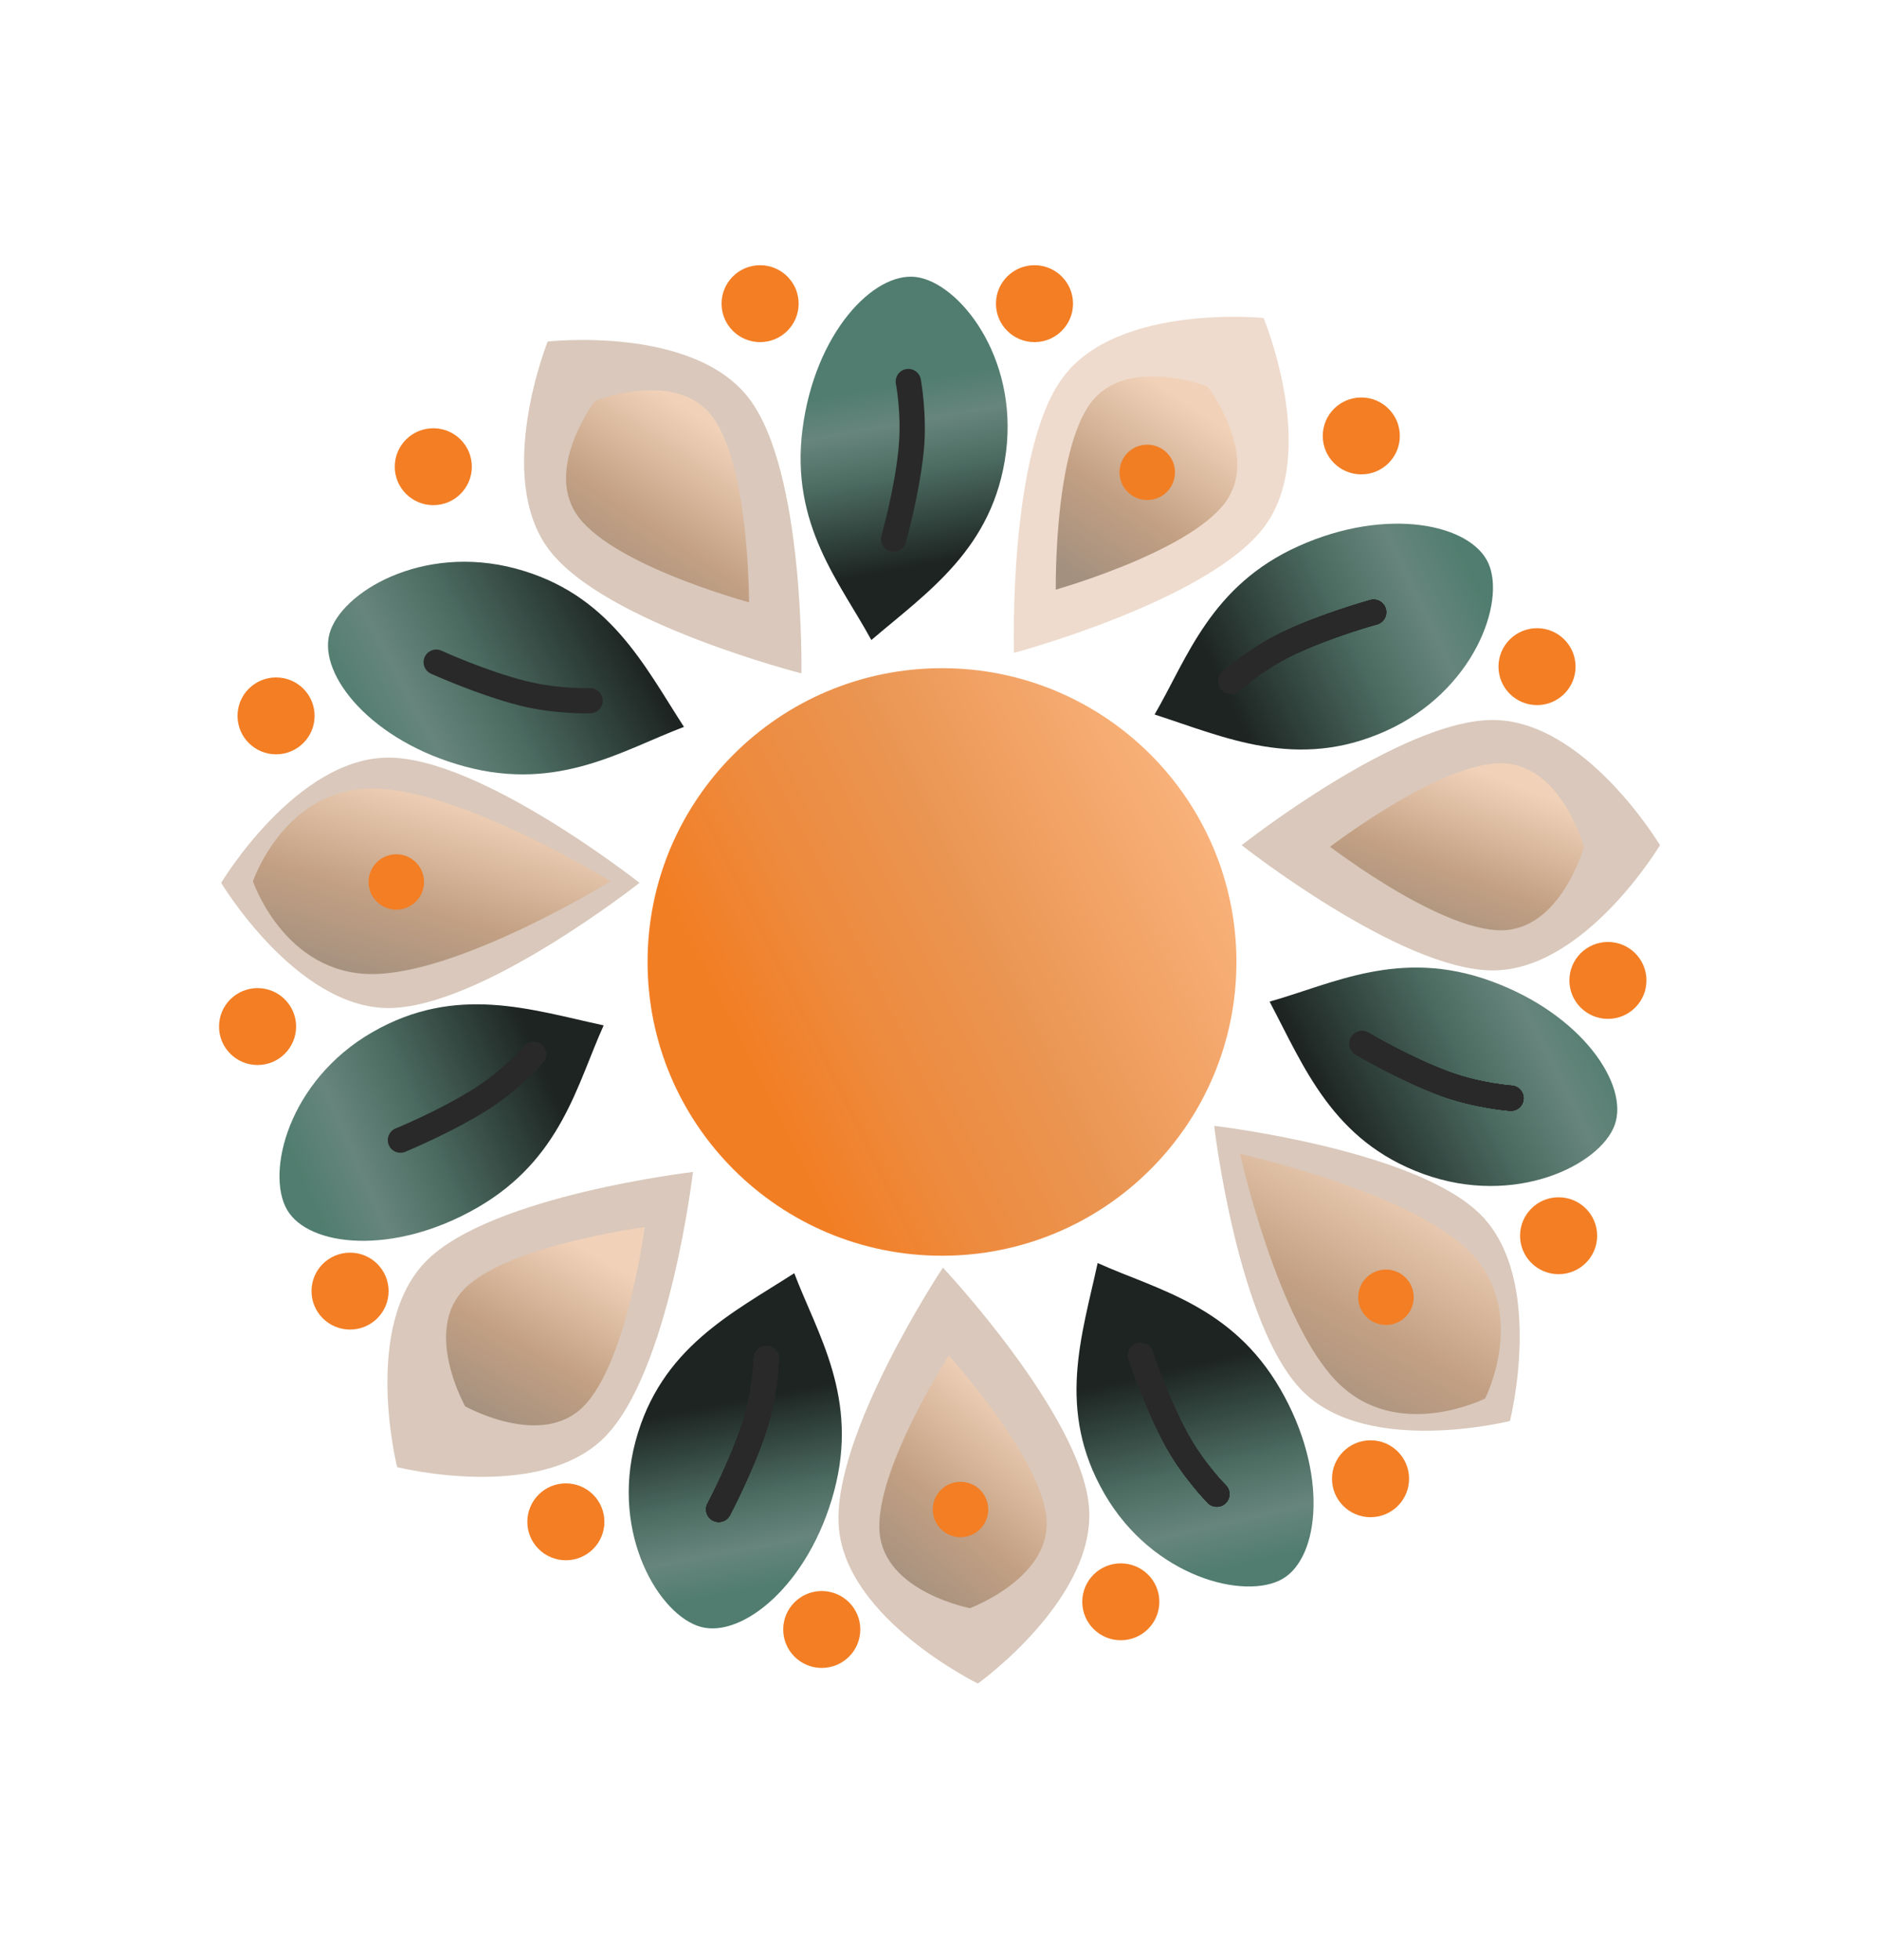 <svg width="163" height="170" viewBox="0 0 163 170" fill="none" xmlns="http://www.w3.org/2000/svg">
<path d="M81.716 108.901C95.823 108.901 107.258 97.494 107.258 83.424C107.258 69.354 95.823 57.947 81.716 57.947C67.61 57.947 56.175 69.354 56.175 83.424C56.175 97.494 67.61 108.901 81.716 108.901Z" fill="url(#paint0_linear_151_3)"/>
<path fill-rule="evenodd" clip-rule="evenodd" d="M87.959 56.62C87.959 56.62 87.434 39.127 92.215 32.714C96.996 26.301 109.612 27.575 109.612 27.575C109.612 27.575 114.467 39.259 109.686 45.672C104.905 52.085 87.959 56.62 87.959 56.62Z" fill="#EEDBCD"/>
<path d="M92.569 50.837C92.195 50.955 91.864 51.056 91.584 51.139C91.583 50.847 91.585 50.502 91.591 50.111C91.611 48.835 91.673 47.087 91.845 45.195C92.017 43.3 92.298 41.278 92.748 39.447C93.201 37.602 93.811 36.024 94.603 34.963C96.129 32.919 98.594 32.504 100.872 32.678C101.994 32.764 103.019 32.991 103.767 33.198C104.139 33.302 104.44 33.399 104.645 33.47C104.683 33.483 104.717 33.495 104.748 33.506C104.767 33.533 104.789 33.562 104.812 33.594C104.939 33.77 105.119 34.029 105.325 34.355C105.738 35.01 106.25 35.925 106.654 36.974C107.474 39.1 107.782 41.574 106.256 43.619C105.464 44.679 104.122 45.714 102.48 46.677C100.851 47.631 98.988 48.479 97.218 49.186C95.45 49.892 93.789 50.453 92.569 50.837Z" fill="url(#paint1_linear_151_3)"/>
<path d="M99.521 43.365C100.85 43.365 101.928 42.29 101.928 40.964C101.928 39.638 100.85 38.563 99.521 38.563C98.191 38.563 97.114 39.638 97.114 40.964C97.114 42.29 98.191 43.365 99.521 43.365Z" fill="#F27E24"/>
<path fill-rule="evenodd" clip-rule="evenodd" d="M107.714 73.297C107.714 73.297 121.473 62.439 129.485 62.439C137.498 62.439 144 73.297 144 73.297C144 73.297 137.498 84.156 129.485 84.156C121.473 84.156 107.714 73.297 107.714 73.297Z" fill="#D9C8BB"/>
<path d="M116.207 74.04C115.889 73.811 115.61 73.606 115.376 73.432C115.61 73.257 115.889 73.052 116.207 72.824C117.244 72.078 118.687 71.084 120.311 70.091C121.938 69.097 123.731 68.113 125.472 67.38C127.227 66.641 128.86 66.186 130.185 66.186C132.741 66.186 134.547 67.91 135.767 69.836C136.368 70.786 136.798 71.742 137.078 72.463C137.218 72.823 137.319 73.121 137.384 73.328C137.396 73.366 137.407 73.4 137.417 73.432C137.407 73.463 137.396 73.498 137.384 73.536C137.319 73.742 137.218 74.041 137.078 74.4C136.798 75.122 136.368 76.078 135.767 77.028C134.547 78.954 132.741 80.678 130.185 80.678C128.86 80.678 127.227 80.223 125.472 79.484C123.731 78.751 121.938 77.767 120.311 76.773C118.687 75.78 117.244 74.786 116.207 74.04Z" fill="url(#paint2_linear_151_3)"/>
<path fill-rule="evenodd" clip-rule="evenodd" d="M55.474 76.562C55.474 76.562 41.715 87.42 33.703 87.42C25.691 87.42 19.188 76.562 19.188 76.562C19.188 76.562 25.691 65.703 33.702 65.703C41.715 65.703 55.474 76.562 55.474 76.562Z" fill="#D9C8BB"/>
<path fill-rule="evenodd" clip-rule="evenodd" d="M52.965 76.427C52.965 76.427 39.894 84.473 32.283 84.473C24.672 84.473 21.942 76.427 21.942 76.427C21.942 76.427 24.672 68.381 32.283 68.381C39.894 68.381 52.965 76.427 52.965 76.427Z" fill="url(#paint3_linear_151_3)"/>
<path fill-rule="evenodd" clip-rule="evenodd" d="M81.796 109.932C81.796 109.932 93.794 122.701 94.464 130.665C95.134 138.629 84.83 146 84.83 146C84.83 146 73.439 140.444 72.769 132.481C72.099 124.517 81.796 109.932 81.796 109.932Z" fill="#D9C8BB"/>
<path d="M81.764 118.437C81.966 118.102 82.148 117.807 82.302 117.559C82.496 117.778 82.724 118.039 82.979 118.335C83.811 119.304 84.925 120.655 86.052 122.186C87.181 123.72 88.314 125.42 89.192 127.089C90.078 128.772 90.668 130.357 90.779 131.674C90.993 134.215 89.421 136.153 87.599 137.527C86.701 138.205 85.782 138.712 85.084 139.051C84.737 139.219 84.447 139.344 84.246 139.427C84.209 139.442 84.176 139.455 84.145 139.468C84.113 139.461 84.077 139.453 84.038 139.444C83.826 139.396 83.52 139.321 83.149 139.212C82.404 138.995 81.414 138.647 80.415 138.129C78.389 137.077 76.515 135.426 76.301 132.886C76.191 131.569 76.508 129.907 77.1 128.101C77.687 126.309 78.52 124.444 79.377 122.745C80.233 121.048 81.105 119.531 81.764 118.437Z" fill="url(#paint4_linear_151_3)"/>
<path fill-rule="evenodd" clip-rule="evenodd" d="M69.521 58.395C69.521 58.395 52.52 54.071 47.66 47.718C42.8 41.364 47.51 29.621 47.51 29.621C47.51 29.621 60.109 28.191 64.969 34.544C69.829 40.897 69.521 58.395 69.521 58.395Z" fill="#D9C8BB"/>
<path d="M64.961 51.21C64.971 51.6 64.978 51.946 64.981 52.238C64.699 52.158 64.366 52.061 63.991 51.947C62.767 51.578 61.1 51.036 59.324 50.351C57.545 49.664 55.673 48.838 54.033 47.903C52.379 46.96 51.026 45.94 50.222 44.889C48.671 42.863 48.95 40.385 49.745 38.249C50.137 37.196 50.638 36.275 51.043 35.616C51.246 35.287 51.422 35.026 51.547 34.849C51.57 34.816 51.591 34.786 51.61 34.76C51.641 34.748 51.675 34.736 51.713 34.722C51.917 34.649 52.216 34.548 52.587 34.44C53.333 34.224 54.355 33.986 55.477 33.887C57.752 33.686 60.221 34.072 61.772 36.098C62.576 37.149 63.204 38.721 63.679 40.56C64.151 42.386 64.455 44.405 64.649 46.297C64.843 48.187 64.926 49.934 64.961 51.21Z" fill="url(#paint5_linear_151_3)"/>
<path fill-rule="evenodd" clip-rule="evenodd" d="M60.112 101.639C60.112 101.639 58.08 119.022 52.414 124.673C46.749 130.324 34.453 127.233 34.453 127.233C34.453 127.233 31.354 114.968 37.019 109.317C42.684 103.666 60.112 101.639 60.112 101.639Z" fill="#D9C8BB"/>
<path d="M54.917 106.571C55.304 106.509 55.647 106.457 55.936 106.415C55.894 106.703 55.842 107.045 55.779 107.431C55.575 108.691 55.259 110.411 54.814 112.258C54.369 114.108 53.798 116.069 53.087 117.815C52.37 119.575 51.538 121.049 50.601 121.984C48.793 123.787 46.294 123.841 44.066 123.34C42.968 123.092 41.986 122.72 41.276 122.407C40.923 122.251 40.64 122.111 40.447 122.011C40.412 121.993 40.38 121.976 40.35 121.961C40.335 121.931 40.318 121.899 40.3 121.864C40.2 121.672 40.059 121.39 39.903 121.037C39.589 120.329 39.216 119.35 38.968 118.255C38.466 116.032 38.52 113.539 40.327 111.737C41.264 110.802 42.742 109.972 44.507 109.256C46.257 108.547 48.223 107.978 50.078 107.534C51.929 107.09 53.654 106.775 54.917 106.571Z" fill="url(#paint6_linear_151_3)"/>
<path d="M83.321 133.31C84.651 133.31 85.728 132.235 85.728 130.909C85.728 129.583 84.651 128.508 83.321 128.508C81.992 128.508 80.914 129.583 80.914 130.909C80.914 132.235 81.992 133.31 83.321 133.31Z" fill="#F37E24"/>
<path d="M34.378 78.889C35.707 78.889 36.785 77.814 36.785 76.488C36.785 75.162 35.707 74.087 34.378 74.087C33.049 74.087 31.971 75.162 31.971 76.488C31.971 77.814 33.049 78.889 34.378 78.889Z" fill="#F37E24"/>
<path fill-rule="evenodd" clip-rule="evenodd" d="M105.327 97.638C105.327 97.638 122.755 99.665 128.42 105.316C134.085 110.967 130.986 123.231 130.986 123.231C130.986 123.231 118.69 126.323 113.025 120.672C107.359 115.021 105.327 97.638 105.327 97.638Z" fill="#D9C8BB"/>
<path fill-rule="evenodd" clip-rule="evenodd" d="M107.576 100.071C107.576 100.071 122.238 103.317 127.454 108.519C132.669 113.722 128.836 121.278 128.836 121.278C128.836 121.278 121.261 125.102 116.045 119.899C110.83 114.696 107.576 100.071 107.576 100.071Z" fill="url(#paint7_linear_151_3)"/>
<path d="M120.229 114.903C121.559 114.903 122.636 113.828 122.636 112.502C122.636 111.176 121.559 110.101 120.229 110.101C118.9 110.101 117.822 111.176 117.822 112.502C117.822 113.828 118.9 114.903 120.229 114.903Z" fill="#F37E24"/>
<path d="M59.333 63.039C54.056 65.026 48.505 68.659 40.373 66.486C32.242 64.312 27.615 58.558 28.577 54.976C29.539 51.393 36.595 47.133 44.727 49.306C52.858 51.479 55.856 57.672 59.333 63.039Z" fill="url(#paint8_linear_151_3)"/>
<path d="M52.367 88.923C50.044 94.05 48.693 100.534 41.403 104.733C34.112 108.932 26.761 108.126 24.902 104.914C23.043 101.702 25.012 93.713 32.302 89.514C39.593 85.316 46.103 87.581 52.367 88.923Z" fill="url(#paint9_linear_151_3)"/>
<path d="M68.901 110.415C70.894 115.679 74.535 121.217 72.356 129.328C70.178 137.439 64.409 142.054 60.817 141.094C57.226 140.134 52.954 133.096 55.133 124.985C57.312 116.874 63.521 113.884 68.901 110.415Z" fill="url(#paint10_linear_151_3)"/>
<path d="M75.587 55.507C72.904 50.557 68.549 45.558 69.616 37.228C70.683 28.899 75.778 23.553 79.466 24.023C83.154 24.493 88.335 30.895 87.268 39.224C86.201 47.554 80.451 51.348 75.587 55.507Z" fill="url(#paint11_linear_151_3)"/>
<path d="M95.218 109.534C100.358 111.851 106.859 113.198 111.068 120.47C115.277 127.742 114.469 135.075 111.249 136.929C108.029 138.783 100.019 136.819 95.81 129.547C91.601 122.275 93.872 115.782 95.218 109.534Z" fill="url(#paint12_linear_151_3)"/>
<path d="M110.134 86.863C115.565 85.342 121.413 82.206 129.324 85.078C137.234 87.95 141.34 94.085 140.069 97.57C138.797 101.054 131.396 104.686 123.485 101.814C115.574 98.942 113.129 92.512 110.134 86.863Z" fill="url(#paint13_linear_151_3)"/>
<path d="M100.159 61.964C102.993 57.098 104.998 50.785 112.678 47.347C120.359 43.91 127.59 45.458 129.112 48.841C130.634 52.225 127.861 59.973 120.18 63.411C112.499 66.848 106.254 63.934 100.159 61.964Z" fill="url(#paint14_linear_151_3)"/>
<path fill-rule="evenodd" clip-rule="evenodd" d="M35.203 99.868C35.203 99.868 39.346 98.159 42.475 96.144C45.078 94.465 47.081 92.206 47.081 92.206C47.507 91.776 47.504 91.083 47.072 90.656C46.641 90.231 45.944 90.235 45.518 90.665C45.518 90.665 43.753 92.709 41.281 94.301C38.225 96.271 34.278 97.88 34.278 97.88C33.728 98.137 33.488 98.79 33.745 99.338C33.999 99.886 34.656 100.124 35.203 99.868Z" fill="#292929"/>
<path fill-rule="evenodd" clip-rule="evenodd" d="M37.432 58.443C37.432 58.443 41.514 60.293 45.127 61.197C48.133 61.947 51.156 61.863 51.156 61.863C51.762 61.88 52.267 61.404 52.285 60.798C52.302 60.194 51.823 59.689 51.217 59.672C51.217 59.672 48.514 59.782 45.66 59.068C42.131 58.187 38.256 56.41 38.256 56.41C37.692 56.185 37.05 56.456 36.825 57.018C36.597 57.577 36.871 58.218 37.432 58.443Z" fill="#292929"/>
<path fill-rule="evenodd" clip-rule="evenodd" d="M78.591 47.002C78.591 47.002 79.802 42.696 80.147 38.997C80.431 35.918 79.887 32.952 79.887 32.952C79.812 32.352 79.263 31.926 78.659 32.001C78.058 32.077 77.631 32.626 77.707 33.226C77.707 33.226 78.228 35.873 77.956 38.795C77.621 42.409 76.452 46.5 76.452 46.5C76.315 47.09 76.681 47.681 77.272 47.818C77.861 47.957 78.454 47.59 78.591 47.002Z" fill="#292929"/>
<path fill-rule="evenodd" clip-rule="evenodd" d="M117.639 91.479C117.639 91.479 121.502 93.75 124.999 95.029C127.909 96.092 130.923 96.327 130.923 96.327C131.524 96.408 132.077 95.988 132.159 95.387C132.24 94.788 131.817 94.235 131.216 94.154C131.216 94.154 128.517 93.979 125.755 92.968C122.339 91.72 118.673 89.545 118.673 89.545C118.137 89.262 117.47 89.463 117.186 89.998C116.901 90.531 117.105 91.197 117.639 91.479Z" fill="#292929"/>
<path fill-rule="evenodd" clip-rule="evenodd" d="M117.639 91.479C117.639 91.479 121.502 93.75 124.999 95.029C127.909 96.092 130.923 96.327 130.923 96.327C131.524 96.408 132.077 95.988 132.159 95.387C132.24 94.788 131.817 94.235 131.216 94.154C131.216 94.154 128.517 93.979 125.755 92.968C122.339 91.72 118.673 89.545 118.673 89.545C118.137 89.262 117.47 89.463 117.186 89.998C116.901 90.531 117.105 91.197 117.639 91.479Z" fill="#292929"/>
<path fill-rule="evenodd" clip-rule="evenodd" d="M117.639 91.479C117.639 91.479 121.502 93.75 124.999 95.029C127.909 96.092 130.923 96.327 130.923 96.327C131.524 96.408 132.077 95.988 132.159 95.387C132.24 94.788 131.817 94.235 131.216 94.154C131.216 94.154 128.517 93.979 125.755 92.968C122.339 91.72 118.673 89.545 118.673 89.545C118.137 89.262 117.47 89.463 117.186 89.998C116.901 90.531 117.105 91.197 117.639 91.479Z" fill="#292929"/>
<path fill-rule="evenodd" clip-rule="evenodd" d="M117.639 91.479C117.639 91.479 121.502 93.75 124.999 95.029C127.909 96.092 130.923 96.327 130.923 96.327C131.524 96.408 132.077 95.988 132.159 95.387C132.24 94.788 131.817 94.235 131.216 94.154C131.216 94.154 128.517 93.979 125.755 92.968C122.339 91.72 118.673 89.545 118.673 89.545C118.137 89.262 117.47 89.463 117.186 89.998C116.901 90.531 117.105 91.197 117.639 91.479Z" fill="#292929"/>
<path fill-rule="evenodd" clip-rule="evenodd" d="M117.639 91.479C117.639 91.479 121.502 93.75 124.999 95.029C127.909 96.092 130.923 96.327 130.923 96.327C131.524 96.408 132.077 95.988 132.159 95.387C132.24 94.788 131.817 94.235 131.216 94.154C131.216 94.154 128.517 93.979 125.755 92.968C122.339 91.72 118.673 89.545 118.673 89.545C118.137 89.262 117.47 89.463 117.186 89.998C116.901 90.531 117.105 91.197 117.639 91.479Z" fill="#292929"/>
<path fill-rule="evenodd" clip-rule="evenodd" d="M97.923 117.928C97.923 117.928 99.335 122.172 101.125 125.43C102.616 128.14 104.731 130.296 104.731 130.296C105.13 130.751 105.824 130.797 106.282 130.398C106.738 130 106.784 129.306 106.384 128.852C106.384 128.852 104.468 126.948 103.054 124.374C101.304 121.192 99.978 117.149 99.978 117.149C99.761 116.584 99.126 116.298 98.559 116.515C97.993 116.728 97.707 117.364 97.923 117.928Z" fill="#292929"/>
<path fill-rule="evenodd" clip-rule="evenodd" d="M97.923 117.928C97.923 117.928 99.335 122.172 101.125 125.43C102.616 128.14 104.731 130.296 104.731 130.296C105.13 130.751 105.824 130.797 106.282 130.398C106.738 130 106.784 129.306 106.384 128.852C106.384 128.852 104.468 126.948 103.054 124.374C101.304 121.192 99.978 117.149 99.978 117.149C99.761 116.584 99.126 116.298 98.559 116.515C97.993 116.728 97.707 117.364 97.923 117.928Z" fill="#292929"/>
<path fill-rule="evenodd" clip-rule="evenodd" d="M97.923 117.928C97.923 117.928 99.335 122.172 101.125 125.43C102.616 128.14 104.731 130.296 104.731 130.296C105.13 130.751 105.824 130.797 106.282 130.398C106.738 130 106.784 129.306 106.384 128.852C106.384 128.852 104.468 126.948 103.054 124.374C101.304 121.192 99.978 117.149 99.978 117.149C99.761 116.584 99.126 116.298 98.559 116.515C97.993 116.728 97.707 117.364 97.923 117.928Z" fill="#292929"/>
<path fill-rule="evenodd" clip-rule="evenodd" d="M97.923 117.928C97.923 117.928 99.335 122.172 101.125 125.43C102.616 128.14 104.731 130.296 104.731 130.296C105.13 130.751 105.824 130.797 106.282 130.398C106.738 130 106.784 129.306 106.384 128.852C106.384 128.852 104.468 126.948 103.054 124.374C101.304 121.192 99.978 117.149 99.978 117.149C99.761 116.584 99.126 116.298 98.559 116.515C97.993 116.728 97.707 117.364 97.923 117.928Z" fill="#292929"/>
<path fill-rule="evenodd" clip-rule="evenodd" d="M97.923 117.928C97.923 117.928 99.335 122.172 101.125 125.43C102.616 128.14 104.731 130.296 104.731 130.296C105.13 130.751 105.824 130.797 106.282 130.398C106.738 130 106.784 129.306 106.384 128.852C106.384 128.852 104.468 126.948 103.054 124.374C101.304 121.192 99.978 117.149 99.978 117.149C99.761 116.584 99.126 116.298 98.559 116.515C97.993 116.728 97.707 117.364 97.923 117.928Z" fill="#292929"/>
<path fill-rule="evenodd" clip-rule="evenodd" d="M63.339 131.367C63.339 131.367 65.433 127.412 66.551 123.869C67.48 120.919 67.575 117.905 67.575 117.905C67.628 117.302 67.181 116.771 66.576 116.717C65.972 116.664 65.438 117.112 65.385 117.714C65.385 117.714 65.335 120.411 64.452 123.211C63.361 126.673 61.354 130.426 61.354 130.426C61.095 130.974 61.328 131.629 61.877 131.887C62.424 132.147 63.081 131.912 63.339 131.367Z" fill="#292929"/>
<path fill-rule="evenodd" clip-rule="evenodd" d="M63.339 131.367C63.339 131.367 65.433 127.412 66.551 123.869C67.48 120.919 67.575 117.905 67.575 117.905C67.628 117.302 67.181 116.771 66.576 116.717C65.972 116.664 65.438 117.112 65.385 117.714C65.385 117.714 65.335 120.411 64.452 123.211C63.361 126.673 61.354 130.426 61.354 130.426C61.095 130.974 61.328 131.629 61.877 131.887C62.424 132.147 63.081 131.912 63.339 131.367Z" fill="#292929"/>
<path fill-rule="evenodd" clip-rule="evenodd" d="M63.339 131.367C63.339 131.367 65.433 127.412 66.551 123.869C67.48 120.919 67.575 117.905 67.575 117.905C67.628 117.302 67.181 116.771 66.576 116.717C65.972 116.664 65.438 117.112 65.385 117.714C65.385 117.714 65.335 120.411 64.452 123.211C63.361 126.673 61.354 130.426 61.354 130.426C61.095 130.974 61.328 131.629 61.877 131.887C62.424 132.147 63.081 131.912 63.339 131.367Z" fill="#292929"/>
<path fill-rule="evenodd" clip-rule="evenodd" d="M63.339 131.367C63.339 131.367 65.433 127.412 66.551 123.869C67.48 120.919 67.575 117.905 67.575 117.905C67.628 117.302 67.181 116.771 66.576 116.717C65.972 116.664 65.438 117.112 65.385 117.714C65.385 117.714 65.335 120.411 64.452 123.211C63.361 126.673 61.354 130.426 61.354 130.426C61.095 130.974 61.328 131.629 61.877 131.887C62.424 132.147 63.081 131.912 63.339 131.367Z" fill="#292929"/>
<path fill-rule="evenodd" clip-rule="evenodd" d="M63.339 131.367C63.339 131.367 65.433 127.412 66.551 123.869C67.48 120.919 67.575 117.905 67.575 117.905C67.628 117.302 67.181 116.771 66.576 116.717C65.972 116.664 65.438 117.112 65.385 117.714C65.385 117.714 65.335 120.411 64.452 123.211C63.361 126.673 61.354 130.426 61.354 130.426C61.095 130.974 61.328 131.629 61.877 131.887C62.424 132.147 63.081 131.912 63.339 131.367Z" fill="#292929"/>
<path fill-rule="evenodd" clip-rule="evenodd" d="M118.818 52.051C118.818 52.051 114.498 53.248 111.147 54.869C108.36 56.221 106.097 58.221 106.097 58.221C105.622 58.596 105.541 59.285 105.917 59.761C106.294 60.235 106.986 60.315 107.461 59.94C107.461 59.94 109.462 58.125 112.109 56.843C115.382 55.257 119.496 54.137 119.496 54.137C120.073 53.948 120.39 53.33 120.201 52.754C120.015 52.18 119.393 51.864 118.818 52.051Z" fill="#292929"/>
<path fill-rule="evenodd" clip-rule="evenodd" d="M118.818 52.051C118.818 52.051 114.498 53.248 111.147 54.869C108.36 56.221 106.097 58.221 106.097 58.221C105.622 58.596 105.541 59.285 105.917 59.761C106.294 60.235 106.986 60.315 107.461 59.94C107.461 59.94 109.462 58.125 112.109 56.843C115.382 55.257 119.496 54.137 119.496 54.137C120.073 53.948 120.39 53.33 120.201 52.754C120.015 52.18 119.393 51.864 118.818 52.051Z" fill="#292929"/>
<path fill-rule="evenodd" clip-rule="evenodd" d="M118.818 52.051C118.818 52.051 114.498 53.248 111.147 54.869C108.36 56.221 106.097 58.221 106.097 58.221C105.622 58.596 105.541 59.285 105.917 59.761C106.294 60.235 106.986 60.315 107.461 59.94C107.461 59.94 109.462 58.125 112.109 56.843C115.382 55.257 119.496 54.137 119.496 54.137C120.073 53.948 120.39 53.33 120.201 52.754C120.015 52.18 119.393 51.864 118.818 52.051Z" fill="#292929"/>
<path fill-rule="evenodd" clip-rule="evenodd" d="M118.818 52.051C118.818 52.051 114.498 53.248 111.147 54.869C108.36 56.221 106.097 58.221 106.097 58.221C105.622 58.596 105.541 59.285 105.917 59.761C106.294 60.235 106.986 60.315 107.461 59.94C107.461 59.94 109.462 58.125 112.109 56.843C115.382 55.257 119.496 54.137 119.496 54.137C120.073 53.948 120.39 53.33 120.201 52.754C120.015 52.18 119.393 51.864 118.818 52.051Z" fill="#292929"/>
<path fill-rule="evenodd" clip-rule="evenodd" d="M118.818 52.051C118.818 52.051 114.498 53.248 111.147 54.869C108.36 56.221 106.097 58.221 106.097 58.221C105.622 58.596 105.541 59.285 105.917 59.761C106.294 60.235 106.986 60.315 107.461 59.94C107.461 59.94 109.462 58.125 112.109 56.843C115.382 55.257 119.496 54.137 119.496 54.137C120.073 53.948 120.39 53.33 120.201 52.754C120.015 52.18 119.393 51.864 118.818 52.051Z" fill="#292929"/>
<path d="M23.948 65.417C25.794 65.417 27.291 63.924 27.291 62.082C27.291 60.24 25.794 58.748 23.948 58.748C22.102 58.748 20.605 60.24 20.605 62.082C20.605 63.924 22.102 65.417 23.948 65.417Z" fill="#F37E24"/>
<path d="M37.588 43.808C39.434 43.808 40.931 42.315 40.931 40.474C40.931 38.632 39.434 37.139 37.588 37.139C35.741 37.139 34.245 38.632 34.245 40.474C34.245 42.315 35.741 43.808 37.588 43.808Z" fill="#F37E24"/>
<path d="M65.937 29.669C67.784 29.669 69.28 28.176 69.28 26.335C69.28 24.493 67.784 23 65.937 23C64.091 23 62.594 24.493 62.594 26.335C62.594 28.176 64.091 29.669 65.937 29.669Z" fill="#F37E24"/>
<path d="M89.74 29.669C91.587 29.669 93.083 28.176 93.083 26.335C93.083 24.493 91.587 23 89.74 23C87.894 23 86.397 24.493 86.397 26.335C86.397 28.176 87.894 29.669 89.74 29.669Z" fill="#F37E24"/>
<path d="M118.09 41.141C119.936 41.141 121.433 39.648 121.433 37.806C121.433 35.964 119.936 34.471 118.09 34.471C116.243 34.471 114.747 35.964 114.747 37.806C114.747 39.648 116.243 41.141 118.09 41.141Z" fill="#F37E24"/>
<path d="M133.334 61.148C135.18 61.148 136.677 59.656 136.677 57.814C136.677 55.972 135.18 54.479 133.334 54.479C131.488 54.479 129.991 55.972 129.991 57.814C129.991 59.656 131.488 61.148 133.334 61.148Z" fill="#F37E24"/>
<path d="M139.485 88.359C141.332 88.359 142.828 86.866 142.828 85.024C142.828 83.183 141.332 81.69 139.485 81.69C137.639 81.69 136.142 83.183 136.142 85.024C136.142 86.866 137.639 88.359 139.485 88.359Z" fill="#F37E24"/>
<path d="M135.206 110.501C137.053 110.501 138.55 109.008 138.55 107.167C138.55 105.325 137.053 103.832 135.206 103.832C133.36 103.832 131.863 105.325 131.863 107.167C131.863 109.008 133.36 110.501 135.206 110.501Z" fill="#F37E24"/>
<path d="M118.892 131.576C120.739 131.576 122.235 130.083 122.235 128.241C122.235 126.4 120.739 124.907 118.892 124.907C117.046 124.907 115.549 126.4 115.549 128.241C115.549 130.083 117.046 131.576 118.892 131.576Z" fill="#F37E24"/>
<path d="M97.228 142.247C99.075 142.247 100.571 140.754 100.571 138.912C100.571 137.07 99.075 135.578 97.228 135.578C95.382 135.578 93.885 137.07 93.885 138.912C93.885 140.754 95.382 142.247 97.228 142.247Z" fill="#F37E24"/>
<path d="M71.286 144.648C73.133 144.648 74.629 143.155 74.629 141.313C74.629 139.471 73.133 137.979 71.286 137.979C69.44 137.979 67.943 139.471 67.943 141.313C67.943 143.155 69.44 144.648 71.286 144.648Z" fill="#F37E24"/>
<path d="M49.088 135.311C50.934 135.311 52.431 133.818 52.431 131.976C52.431 130.135 50.934 128.642 49.088 128.642C47.242 128.642 45.745 130.135 45.745 131.976C45.745 133.818 47.242 135.311 49.088 135.311Z" fill="#F37E24"/>
<path d="M30.366 115.303C32.213 115.303 33.71 113.81 33.71 111.969C33.71 110.127 32.213 108.634 30.366 108.634C28.52 108.634 27.023 110.127 27.023 111.969C27.023 113.81 28.52 115.303 30.366 115.303Z" fill="#F37E24"/>
<path d="M22.343 92.361C24.189 92.361 25.686 90.868 25.686 89.026C25.686 87.184 24.189 85.692 22.343 85.692C20.497 85.692 19 87.184 19 89.026C19 90.868 20.497 92.361 22.343 92.361Z" fill="#F37E24"/>
<defs>
<linearGradient id="paint0_linear_151_3" x1="57.245" y1="95.757" x2="165.143" y2="42.653" gradientUnits="userSpaceOnUse">
<stop offset="0.072" stop-color="#F27E24"/>
<stop offset="0.147" stop-color="#EE893B"/>
<stop offset="0.262" stop-color="#EA9552"/>
<stop offset="0.351" stop-color="#F2A366"/>
<stop offset="0.436" stop-color="#F8B179"/>
<stop offset="0.512" stop-color="#FEBD8B"/>
<stop offset="0.579" stop-color="#FBBB89"/>
<stop offset="0.722" stop-color="#F3B687"/>
<stop offset="0.851" stop-color="#F5C39C"/>
<stop offset="1" stop-color="#F8D2B5"/>
</linearGradient>
<linearGradient id="paint1_linear_151_3" x1="104.046" y1="34.183" x2="93.272" y2="50.147" gradientUnits="userSpaceOnUse">
<stop offset="0.063" stop-color="#F1D2B9"/>
<stop offset="0.592" stop-color="#C3A083"/>
<stop offset="1" stop-color="#A3907F"/>
</linearGradient>
<linearGradient id="paint2_linear_151_3" x1="132.814" y1="67.392" x2="126.795" y2="83.323" gradientUnits="userSpaceOnUse">
<stop offset="0.063" stop-color="#F1D2B9"/>
<stop offset="0.592" stop-color="#C3A083"/>
<stop offset="1" stop-color="#A3907F"/>
</linearGradient>
<linearGradient id="paint3_linear_151_3" x1="46.487" y1="69.721" x2="40.953" y2="88.286" gradientUnits="userSpaceOnUse">
<stop offset="0.063" stop-color="#F1D2B9"/>
<stop offset="0.592" stop-color="#C3A083"/>
<stop offset="1" stop-color="#A3907F"/>
</linearGradient>
<linearGradient id="paint4_linear_151_3" x1="87.767" y1="119.383" x2="74.145" y2="135.092" gradientUnits="userSpaceOnUse">
<stop offset="0.063" stop-color="#F1D2B9"/>
<stop offset="0.592" stop-color="#C3A083"/>
<stop offset="1" stop-color="#A3907F"/>
</linearGradient>
<linearGradient id="paint5_linear_151_3" x1="61.665" y1="35.371" x2="51.003" y2="51.383" gradientUnits="userSpaceOnUse">
<stop offset="0.063" stop-color="#F1D2B9"/>
<stop offset="0.592" stop-color="#C3A083"/>
<stop offset="1" stop-color="#A3907F"/>
</linearGradient>
<linearGradient id="paint6_linear_151_3" x1="52.336" y1="107.847" x2="43.016" y2="124.106" gradientUnits="userSpaceOnUse">
<stop offset="0.063" stop-color="#F1D2B9"/>
<stop offset="0.592" stop-color="#C3A083"/>
<stop offset="1" stop-color="#A3907F"/>
</linearGradient>
<linearGradient id="paint7_linear_151_3" x1="125.471" y1="101.95" x2="113.243" y2="123.281" gradientUnits="userSpaceOnUse">
<stop offset="0.063" stop-color="#F1D2B9"/>
<stop offset="0.592" stop-color="#C3A083"/>
<stop offset="1" stop-color="#A3907F"/>
</linearGradient>
<linearGradient id="paint8_linear_151_3" x1="31.852" y1="65.05" x2="56.946" y2="51.676" gradientUnits="userSpaceOnUse">
<stop stop-color="#507D6F"/>
<stop offset="0.192" stop-color="#67857C"/>
<stop offset="0.422" stop-color="#4C6C62"/>
<stop offset="0.867" stop-color="#1D2422"/>
</linearGradient>
<linearGradient id="paint9_linear_151_3" x1="27.341" y1="105.265" x2="51.99" y2="94.509" gradientUnits="userSpaceOnUse">
<stop stop-color="#507D6F"/>
<stop offset="0.192" stop-color="#67857C"/>
<stop offset="0.422" stop-color="#4C6C62"/>
<stop offset="0.867" stop-color="#1D2422"/>
</linearGradient>
<linearGradient id="paint10_linear_151_3" x1="73.766" y1="136.243" x2="70.217" y2="117.64" gradientUnits="userSpaceOnUse">
<stop stop-color="#507D6F"/>
<stop offset="0.192" stop-color="#67857C"/>
<stop offset="0.422" stop-color="#4C6C62"/>
<stop offset="0.867" stop-color="#1D2422"/>
</linearGradient>
<linearGradient id="paint11_linear_151_3" x1="69.529" y1="34.739" x2="72.814" y2="52.871" gradientUnits="userSpaceOnUse">
<stop stop-color="#507D6F"/>
<stop offset="0.192" stop-color="#67857C"/>
<stop offset="0.422" stop-color="#4C6C62"/>
<stop offset="0.867" stop-color="#1D2422"/>
</linearGradient>
<linearGradient id="paint12_linear_151_3" x1="112.889" y1="134.638" x2="108.149" y2="114.299" gradientUnits="userSpaceOnUse">
<stop stop-color="#507D6F"/>
<stop offset="0.192" stop-color="#67857C"/>
<stop offset="0.422" stop-color="#4C6C62"/>
<stop offset="0.867" stop-color="#1D2422"/>
</linearGradient>
<linearGradient id="paint13_linear_151_3" x1="139.119" y1="89.227" x2="114.077" y2="101.917" gradientUnits="userSpaceOnUse">
<stop stop-color="#507D6F"/>
<stop offset="0.192" stop-color="#67857C"/>
<stop offset="0.422" stop-color="#4C6C62"/>
<stop offset="0.867" stop-color="#1D2422"/>
</linearGradient>
<linearGradient id="paint14_linear_151_3" x1="128.367" y1="50.912" x2="103.415" y2="62.813" gradientUnits="userSpaceOnUse">
<stop stop-color="#507D6F"/>
<stop offset="0.192" stop-color="#67857C"/>
<stop offset="0.422" stop-color="#4C6C62"/>
<stop offset="0.867" stop-color="#1D2422"/>
</linearGradient>
</defs>
</svg>
